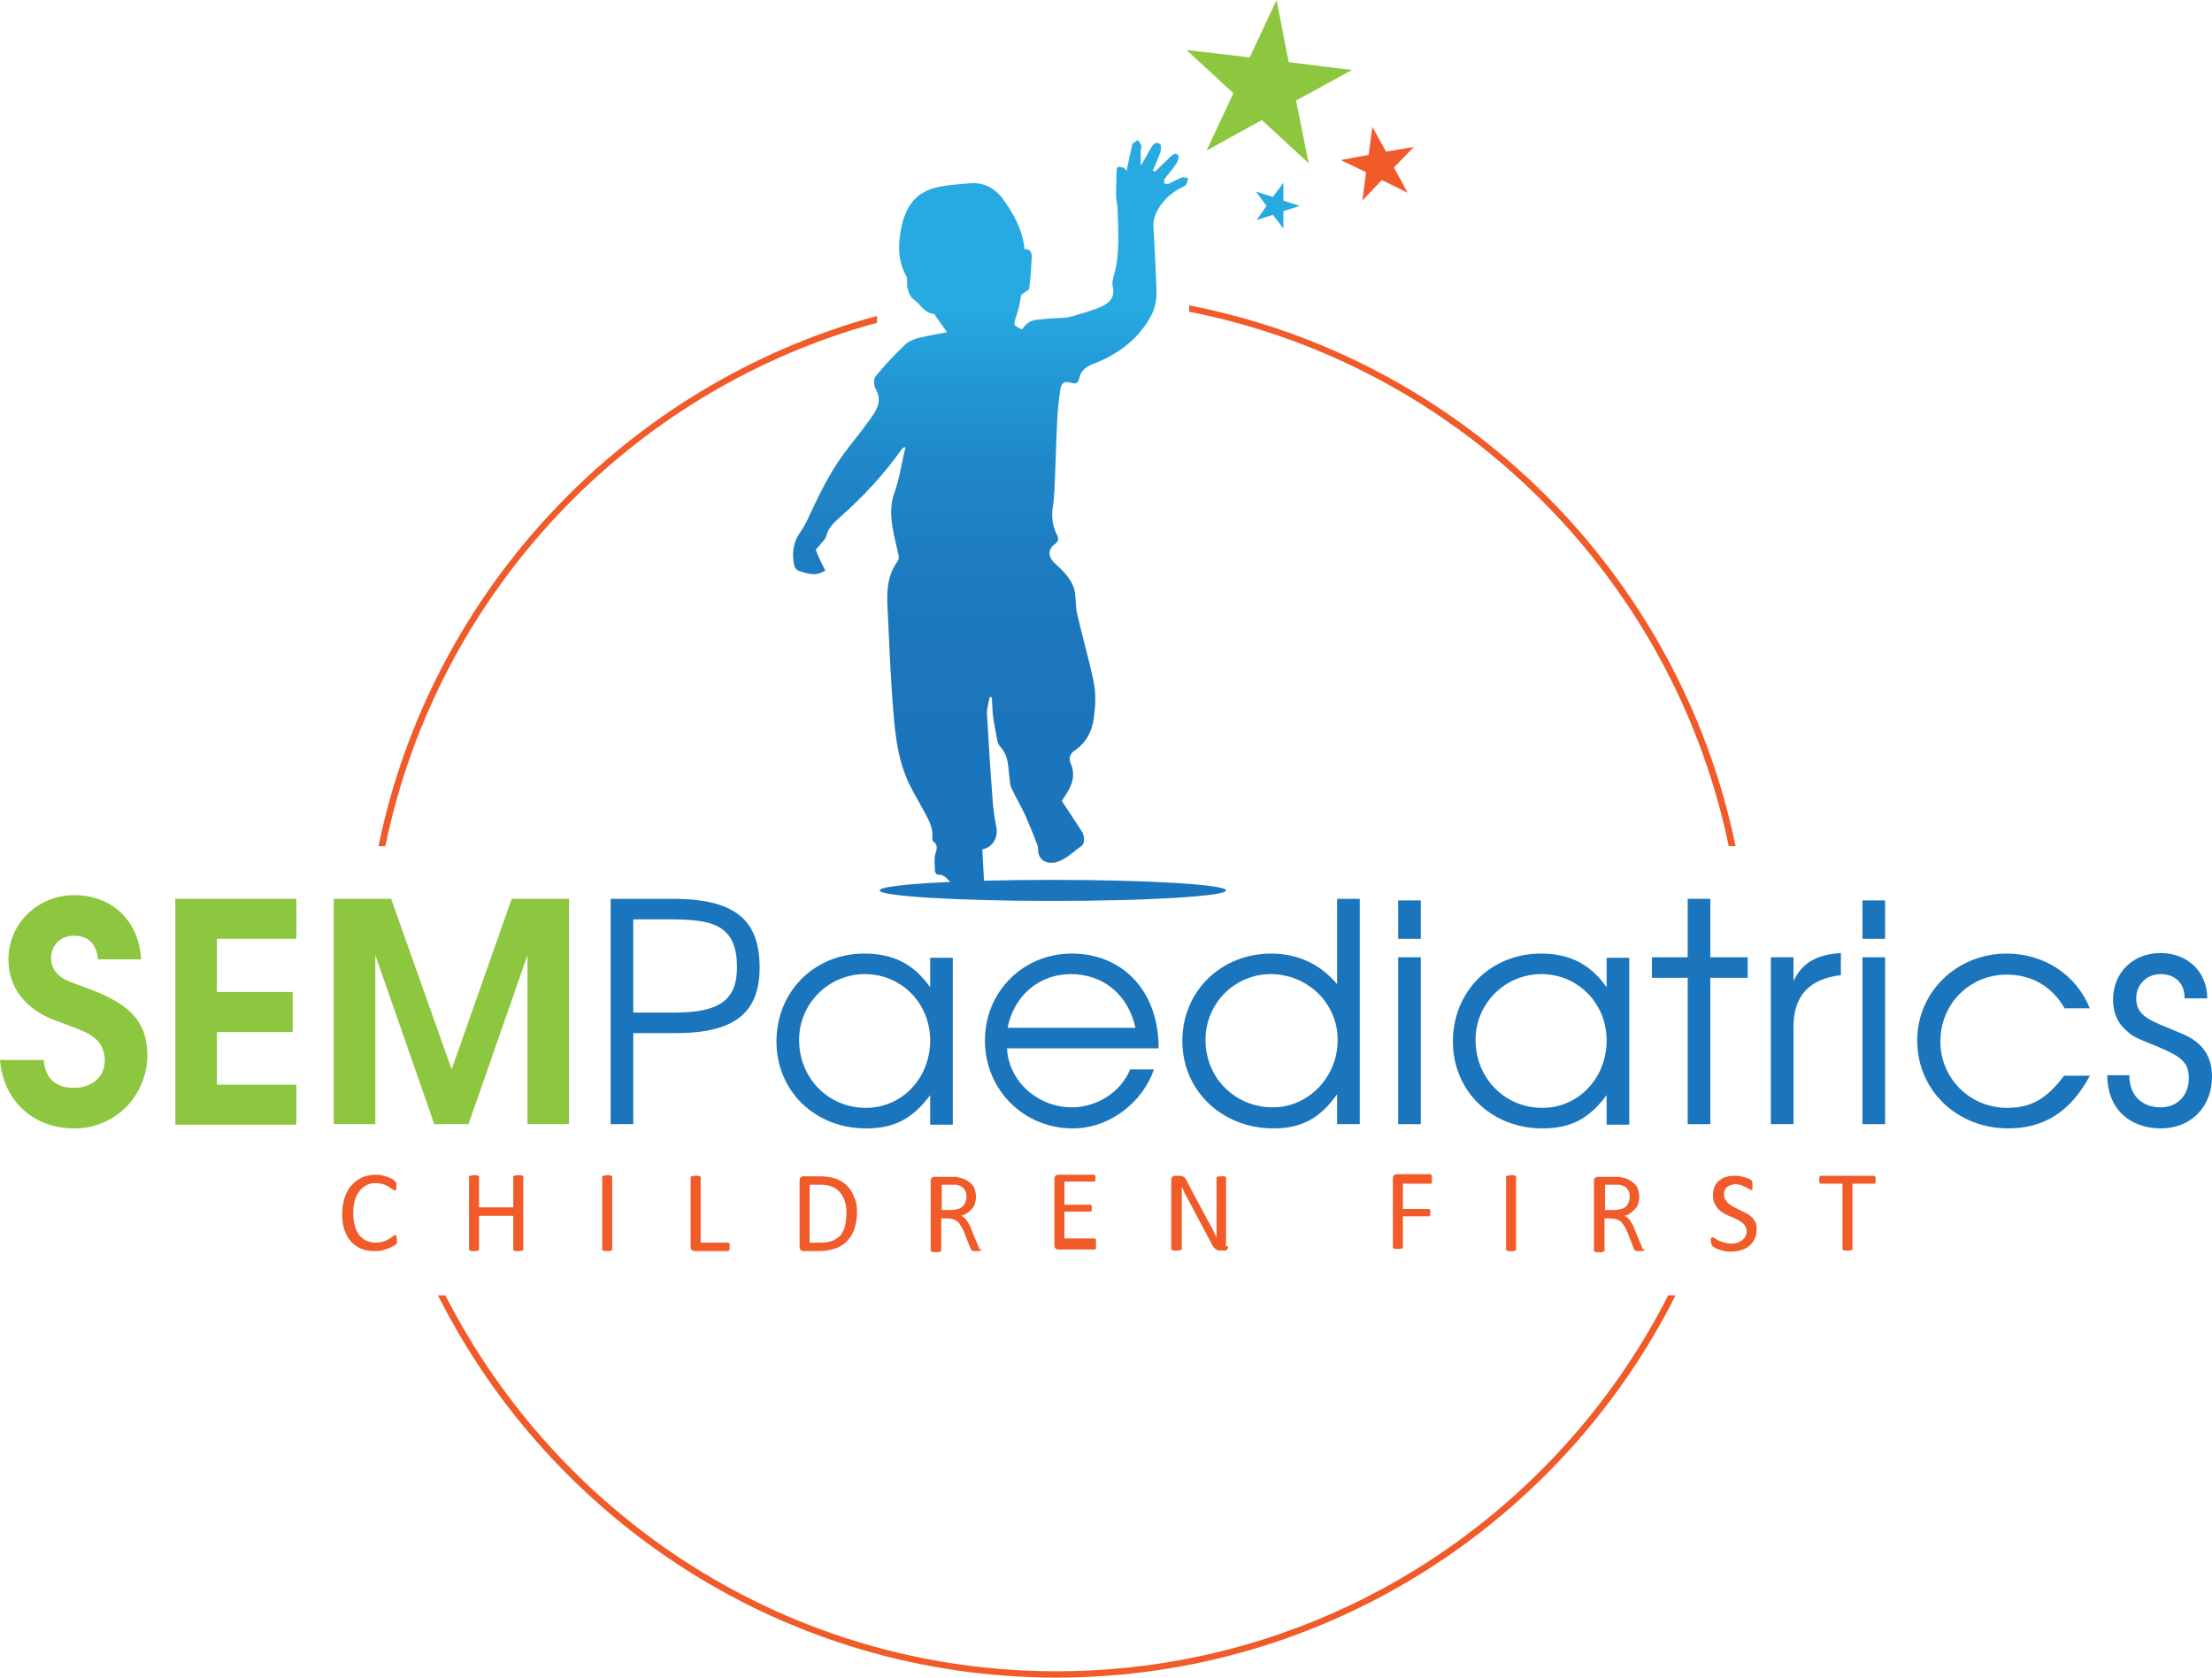 <?xml version="1.0" encoding="utf-8"?>
<!-- Generator: Adobe Illustrator 20.1.0, SVG Export Plug-In . SVG Version: 6.00 Build 0)  -->
<svg version="1.1" id="Layer_1" xmlns="http://www.w3.org/2000/svg" xmlns:xlink="http://www.w3.org/1999/xlink" x="0px" y="0px"
	 viewBox="0 0 420.2 318.6" style="enable-background:new 0 0 420.2 318.6;" xml:space="preserve">
<style type="text/css">
	.st0{fill:#F15A29;}
	.st1{fill:#8DC63F;}
	.st2{fill:#1B75BC;}
	.st3{fill:url(#SVGID_1_);}
	.st4{fill:#27AAE1;}
</style>
<g>
	<path d="M290.4,204.7"/>
	<path d="M290.4,204.7"/>
	<g>
		<g>
			<path class="st0" d="M73.2,160.7c9.9-48.1,46.4-86.6,93.4-99.4v-1.3C118.9,73,81.9,112,71.9,160.7H73.2z"/>
			<path class="st0" d="M328.4,160.7h1.3C319,108.9,277.9,68.1,225.9,58v1.2C277.2,69.3,317.8,109.6,328.4,160.7z"/>
			<path class="st0" d="M316.9,246c-21.5,42.3-65.5,71.4-116.2,71.4S106.2,288.3,84.6,246h-1.4c21.6,43,66.2,72.6,117.5,72.6
				S296.7,289,318.3,246H316.9z"/>
		</g>
		<g>
			<path class="st1" d="M14.1,214.3c-7.5,0-13.4-4.9-14.1-13h8.3c0.3,3.6,2.3,5.3,5.8,5.3c3.4,0,5.8-2.1,5.8-5.2
				c0-1.7-0.7-3.4-2-4.3c-1.3-1-1.7-1.2-7.4-3.3c-5.7-2.1-8.9-6.3-8.9-11.6c0-6.8,5.6-12.2,12.5-12.2s12.3,4.6,12.7,12.2h-8.2
				c-0.2-2.9-1.9-4.5-4.5-4.5c-2.6,0-4.4,1.8-4.4,4.3c0,1.6,0.8,2.9,2.4,3.9c0.6,0.3,0.7,0.4,4.8,1.9c8.7,3.2,11.1,7,11.1,12.8
				C27.8,208.3,21.8,214.3,14.1,214.3z"/>
			<path class="st1" d="M33.3,213.5v-42.8h23v7.6H41.2v10.1h14.4v7.6H41.2v10h15.1v7.6H33.3z"/>
			<path class="st1" d="M100.2,213.5v-32.1L89,213.5h-6.5l-11.2-32.1v32.1h-7.9v-42.8h10.9l11.5,32.4l11.4-32.4h10.9v42.8H100.2z"/>
			<path class="st2" d="M128.5,196.2h-8.2v17.3H116v-42.8h11.8c11.8,0,16.5,4,16.5,13C144.3,191.8,140.2,196.2,128.5,196.2z
				 M126.4,174.6h-6.1v17.7h7.9c8.5,0,11.8-2.4,11.8-8.6C140,175,134.5,174.6,126.4,174.6z"/>
			<path class="st2" d="M176.7,213.5V208c-3.4,4.5-6.8,6.3-12.2,6.3c-9.7,0-17-7.1-17-16.5c0-9.5,7.2-16.7,16.7-16.7
				c5.5,0,9.4,2,12.5,6.4v-5.6h4.3v31.7H176.7z M164.3,185c-6.9,0-12.5,5.6-12.5,12.5c0,7.2,5.5,12.9,12.7,12.9
				c6.8,0,12.2-5.6,12.2-12.8C176.7,190.5,171.2,185,164.3,185z"/>
			<path class="st2" d="M191.3,199.1c0.3,6.3,5.9,11.2,12.3,11.2c4.8,0,9.3-2.9,11.1-7.2h4.5c-2,6-8.2,11.2-15.4,11.2
				c-9.4,0-16.7-7.4-16.7-16.7c0-9.2,7.2-16.5,16.5-16.5c9.4,0,16.5,6.8,16.5,18H191.3z M203.4,185c-6,0-10.8,4.1-12,10.2h24.3
				C214.3,188.9,209.6,185,203.4,185z"/>
			<path class="st2" d="M254,213.5v-5.7c-3.2,4.6-6.8,6.5-12.1,6.5c-9.8,0-17.3-7.2-17.3-16.6c0-9.4,7.3-16.6,16.9-16.6
				c5,0,9.3,2,12.5,5.8v-16.2h4.3v42.8H254z M241.4,185c-6.9,0-12.4,5.6-12.4,12.5c0,7.2,5.6,12.8,12.8,12.8
				c6.8,0,12.3-5.8,12.3-12.7C254.2,190.6,248.4,185,241.4,185z"/>
			<path class="st2" d="M265.6,178.3V171h4.3v7.3H265.6z M265.6,213.5v-31.7h4.3v31.7H265.6z"/>
			<path class="st2" d="M305.2,213.5V208c-3.4,4.5-6.8,6.3-12.2,6.3c-9.7,0-17-7.1-17-16.5c0-9.5,7.2-16.7,16.7-16.7
				c5.5,0,9.4,2,12.5,6.4v-5.6h4.3v31.7H305.2z M292.8,185c-6.9,0-12.5,5.6-12.5,12.5c0,7.2,5.5,12.9,12.7,12.9
				c6.8,0,12.2-5.6,12.2-12.8C305.2,190.5,299.7,185,292.8,185z"/>
			<path class="st2" d="M324.9,185.7v27.8h-4.3v-27.8h-6.8v-3.9h6.8v-11.1h4.3v11.1h7.1v3.9H324.9z"/>
			<path class="st2" d="M340.7,195v18.5h-4.3v-31.7h4.3v4.5c1.7-3.5,4.4-5,9-5.3v4.2C343.7,185.9,340.7,189.1,340.7,195z"/>
			<path class="st2" d="M353.8,178.3V171h4.3v7.3H353.8z M353.8,213.5v-31.7h4.3v31.7H353.8z"/>
			<path class="st2" d="M381.5,214.3c-9.7,0-17.3-7.2-17.3-16.7c0-9.2,7.5-16.5,17-16.5c7.1,0,13.2,4,15.8,10.4h-4.8
				c-2.4-4.2-6.3-6.4-11-6.4c-7.1,0-12.6,5.6-12.6,12.7c0,7,5.6,12.6,12.7,12.6c4.5,0,7.5-1.7,10.8-6.1h4.9
				C393.2,211.4,388,214.3,381.5,214.3z"/>
			<path class="st2" d="M410.5,214.3c-6.1,0-10.2-3.9-10.2-10.1h4.2c0,3.9,2.4,6.1,6,6.1c3.1,0,5.3-2.3,5.3-5.5
				c0-3.2-1.6-4.2-6.1-6.1c-4.5-1.8-4.6-1.9-5.9-3.1c-1.6-1.4-2.4-3.4-2.4-5.7c0-5.2,3.8-8.9,9-8.9c5.1,0,8.9,3.5,8.9,8.6H415
				c0-3-1.9-4.6-4.6-4.6c-2.6,0-4.6,2-4.6,4.6c0,1.9,0.9,3.2,2.9,4.2c0.9,0.5,1.2,0.6,6,2.6c3.7,1.6,5.5,4.2,5.5,8.1
				C420.2,210.2,416.2,214.3,410.5,214.3z"/>
		</g>
		<g>
			<g>
				<path class="st0" d="M75.4,235.5c0,0.1,0,0.2,0,0.3c0,0.1,0,0.2,0,0.2c0,0.1,0,0.1-0.1,0.2c0,0.1-0.1,0.1-0.2,0.2
					c-0.1,0.1-0.2,0.2-0.5,0.3c-0.2,0.1-0.5,0.3-0.9,0.4c-0.3,0.1-0.7,0.3-1.2,0.4c-0.4,0.1-0.9,0.1-1.5,0.1c-0.9,0-1.8-0.2-2.5-0.5
					c-0.7-0.3-1.4-0.8-1.9-1.4c-0.5-0.6-0.9-1.3-1.2-2.2c-0.3-0.9-0.4-1.9-0.4-3c0-1.2,0.2-2.2,0.5-3.1c0.3-0.9,0.7-1.7,1.3-2.3
					c0.5-0.6,1.2-1.1,2-1.5c0.8-0.3,1.6-0.5,2.5-0.5c0.4,0,0.8,0,1.2,0.1c0.4,0.1,0.7,0.2,1.1,0.3c0.3,0.1,0.6,0.3,0.9,0.4
					c0.3,0.2,0.4,0.3,0.5,0.4c0.1,0.1,0.2,0.2,0.2,0.2c0,0.1,0.1,0.1,0.1,0.2c0,0.1,0,0.2,0,0.2c0,0.1,0,0.2,0,0.3
					c0,0.1,0,0.3,0,0.4c0,0.1,0,0.2-0.1,0.3c0,0.1-0.1,0.1-0.1,0.2c0,0-0.1,0-0.1,0c-0.1,0-0.2-0.1-0.4-0.2s-0.4-0.3-0.7-0.5
					c-0.3-0.2-0.6-0.3-1.1-0.5c-0.4-0.1-0.9-0.2-1.5-0.2c-0.6,0-1.2,0.1-1.7,0.4c-0.5,0.3-1,0.6-1.3,1.1c-0.4,0.5-0.7,1.1-0.9,1.8
					c-0.2,0.7-0.3,1.5-0.3,2.4c0,0.9,0.1,1.7,0.3,2.4s0.5,1.3,0.8,1.7c0.4,0.5,0.8,0.8,1.3,1.1c0.5,0.2,1.1,0.4,1.8,0.4
					c0.6,0,1.1-0.1,1.5-0.2c0.4-0.1,0.8-0.3,1.1-0.5c0.3-0.2,0.5-0.3,0.7-0.5c0.2-0.1,0.3-0.2,0.5-0.2c0.1,0,0.1,0,0.1,0
					c0,0,0.1,0.1,0.1,0.1c0,0.1,0,0.1,0,0.3C75.4,235.2,75.4,235.3,75.4,235.5z"/>
				<path class="st0" d="M99.4,237.2c0,0.1,0,0.1,0,0.2c0,0-0.1,0.1-0.2,0.1c-0.1,0-0.2,0-0.3,0.1c-0.1,0-0.3,0-0.4,0
					c-0.2,0-0.3,0-0.5,0s-0.2,0-0.3-0.1c-0.1,0-0.1-0.1-0.2-0.1c0,0,0-0.1,0-0.2v-6.3H91v6.3c0,0.1,0,0.1,0,0.2c0,0-0.1,0.1-0.2,0.1
					c-0.1,0-0.2,0-0.3,0.1c-0.1,0-0.3,0-0.5,0c-0.2,0-0.3,0-0.4,0s-0.2,0-0.3-0.1s-0.1-0.1-0.2-0.1c0,0,0-0.1,0-0.2v-13.6
					c0-0.1,0-0.1,0-0.2c0,0,0.1-0.1,0.2-0.1c0.1,0,0.2,0,0.3-0.1c0.1,0,0.3,0,0.4,0c0.2,0,0.3,0,0.5,0c0.1,0,0.2,0,0.3,0.1
					c0.1,0,0.1,0.1,0.2,0.1c0,0,0,0.1,0,0.2v5.7h6.5v-5.7c0-0.1,0-0.1,0-0.2c0,0,0.1-0.1,0.2-0.1c0.1,0,0.2,0,0.3-0.1
					c0.1,0,0.3,0,0.5,0c0.2,0,0.3,0,0.4,0c0.1,0,0.2,0,0.3,0.1c0.1,0,0.1,0.1,0.2,0.1c0,0,0,0.1,0,0.2V237.2z"/>
				<path class="st0" d="M116.3,237.2c0,0.1,0,0.1,0,0.2c0,0-0.1,0.1-0.2,0.1c-0.1,0-0.2,0-0.3,0.1c-0.1,0-0.3,0-0.5,0
					c-0.2,0-0.3,0-0.4,0s-0.2,0-0.3-0.1s-0.1-0.1-0.2-0.1c0,0,0-0.1,0-0.2v-13.6c0-0.1,0-0.1,0-0.2c0,0,0.1-0.1,0.2-0.1
					c0.1,0,0.2,0,0.3-0.1c0.1,0,0.3,0,0.4,0c0.2,0,0.3,0,0.5,0c0.1,0,0.2,0,0.3,0.1c0.1,0,0.1,0.1,0.2,0.1c0,0,0,0.1,0,0.2V237.2z"
					/>
				<path class="st0" d="M138.6,236.7c0,0.1,0,0.3,0,0.4c0,0.1,0,0.2-0.1,0.3c0,0.1-0.1,0.1-0.1,0.2c0,0-0.1,0-0.2,0h-6.3
					c-0.2,0-0.3-0.1-0.5-0.2c-0.1-0.1-0.2-0.3-0.2-0.6v-13.1c0-0.1,0-0.1,0-0.2c0,0,0.1-0.1,0.2-0.1c0.1,0,0.2,0,0.3-0.1
					c0.1,0,0.3,0,0.4,0c0.2,0,0.3,0,0.5,0c0.1,0,0.2,0,0.3,0.1c0.1,0,0.1,0.1,0.2,0.1c0,0,0,0.1,0,0.2v12.3h5.1c0.1,0,0.1,0,0.2,0
					c0,0,0.1,0.1,0.1,0.1c0,0.1,0.1,0.1,0.1,0.2S138.6,236.5,138.6,236.7z"/>
				<path class="st0" d="M162.8,230.2c0,1.2-0.2,2.3-0.5,3.2c-0.3,0.9-0.8,1.7-1.4,2.3c-0.6,0.6-1.3,1.1-2.2,1.4
					c-0.9,0.3-1.9,0.5-3.1,0.5h-3c-0.2,0-0.3-0.1-0.5-0.2c-0.1-0.1-0.2-0.3-0.2-0.6v-12.6c0-0.3,0.1-0.5,0.2-0.6
					c0.1-0.1,0.3-0.2,0.5-0.2h3.2c1.2,0,2.3,0.2,3.1,0.5c0.8,0.3,1.6,0.8,2.1,1.4c0.6,0.6,1,1.3,1.3,2.2
					C162.7,228.2,162.8,229.1,162.8,230.2z M160.8,230.3c0-0.8-0.1-1.5-0.3-2.1c-0.2-0.7-0.5-1.2-0.9-1.7c-0.4-0.5-0.9-0.9-1.5-1.1
					c-0.6-0.3-1.4-0.4-2.4-0.4h-1.9v11h1.9c0.9,0,1.7-0.1,2.3-0.3c0.6-0.2,1.1-0.6,1.6-1c0.4-0.5,0.7-1.1,0.9-1.8
					C160.7,232.1,160.8,231.2,160.8,230.3z"/>
				<path class="st0" d="M186.4,237.2c0,0.1,0,0.1,0,0.2c0,0-0.1,0.1-0.1,0.1c-0.1,0-0.2,0.1-0.3,0.1c-0.1,0-0.3,0-0.5,0
					c-0.2,0-0.3,0-0.5,0c-0.1,0-0.2,0-0.3-0.1c-0.1,0-0.1-0.1-0.2-0.1c0-0.1-0.1-0.1-0.1-0.2l-1.3-3.3c-0.2-0.4-0.3-0.7-0.5-1
					c-0.2-0.3-0.4-0.6-0.6-0.8c-0.2-0.2-0.5-0.4-0.8-0.5c-0.3-0.1-0.7-0.2-1.1-0.2h-1.3v6c0,0.1,0,0.1,0,0.2c0,0-0.1,0.1-0.2,0.1
					c-0.1,0-0.2,0-0.3,0.1c-0.1,0-0.3,0-0.5,0s-0.3,0-0.5,0c-0.1,0-0.2,0-0.3-0.1c-0.1,0-0.1-0.1-0.2-0.1c0,0,0-0.1,0-0.2v-13.1
					c0-0.3,0.1-0.5,0.2-0.6c0.1-0.1,0.3-0.2,0.5-0.2h3c0.4,0,0.7,0,0.9,0c0.2,0,0.5,0,0.6,0.1c0.5,0.1,1,0.2,1.5,0.5
					c0.4,0.2,0.8,0.5,1.1,0.8c0.3,0.3,0.5,0.7,0.6,1.1c0.1,0.4,0.2,0.9,0.2,1.3c0,0.5-0.1,0.9-0.2,1.3c-0.1,0.4-0.3,0.7-0.6,1
					c-0.2,0.3-0.5,0.5-0.9,0.8c-0.3,0.2-0.7,0.4-1.1,0.5c0.2,0.1,0.4,0.2,0.6,0.4c0.2,0.2,0.4,0.3,0.5,0.6c0.2,0.2,0.3,0.5,0.5,0.8
					c0.1,0.3,0.3,0.6,0.4,1l1.3,3.1c0.1,0.3,0.2,0.4,0.2,0.6C186.4,237.1,186.4,237.2,186.4,237.2z M183.6,227.3
					c0-0.6-0.1-1-0.4-1.4c-0.2-0.4-0.7-0.7-1.2-0.8c-0.2-0.1-0.4-0.1-0.6-0.1c-0.2,0-0.5,0-0.9,0h-1.6v4.8h1.8
					c0.5,0,0.9-0.1,1.3-0.2c0.4-0.1,0.7-0.3,0.9-0.5c0.2-0.2,0.4-0.5,0.5-0.8C183.5,227.9,183.6,227.6,183.6,227.3z"/>
				<path class="st0" d="M208.2,236.7c0,0.1,0,0.2,0,0.3c0,0.1,0,0.2-0.1,0.2c0,0.1-0.1,0.1-0.1,0.1c0,0-0.1,0-0.2,0h-6.8
					c-0.2,0-0.3-0.1-0.5-0.2c-0.1-0.1-0.2-0.3-0.2-0.6v-12.6c0-0.3,0.1-0.5,0.2-0.6c0.1-0.1,0.3-0.2,0.5-0.2h6.7c0.1,0,0.1,0,0.2,0
					c0,0,0.1,0.1,0.1,0.1c0,0.1,0.1,0.1,0.1,0.2c0,0.1,0,0.2,0,0.4c0,0.1,0,0.2,0,0.3c0,0.1,0,0.2-0.1,0.2c0,0.1-0.1,0.1-0.1,0.1
					c0,0-0.1,0-0.2,0h-5.5v4.4h4.8c0.1,0,0.1,0,0.2,0c0,0,0.1,0.1,0.1,0.1c0,0.1,0.1,0.1,0.1,0.2c0,0.1,0,0.2,0,0.4
					c0,0.1,0,0.2,0,0.3c0,0.1,0,0.2-0.1,0.2c0,0.1-0.1,0.1-0.1,0.1c0,0-0.1,0-0.2,0h-4.8v5.1h5.6c0.1,0,0.1,0,0.2,0
					c0,0,0.1,0.1,0.1,0.1c0,0.1,0.1,0.1,0.1,0.2C208.2,236.5,208.2,236.6,208.2,236.7z"/>
				<path class="st0" d="M233.3,236.7c0,0.1,0,0.3-0.1,0.4c0,0.1-0.1,0.2-0.2,0.3s-0.2,0.1-0.3,0.1c-0.1,0-0.2,0-0.3,0h-0.6
					c-0.2,0-0.4,0-0.5-0.1c-0.1,0-0.3-0.1-0.4-0.2c-0.1-0.1-0.3-0.2-0.4-0.4c-0.1-0.2-0.3-0.4-0.4-0.7l-4.3-8.1
					c-0.2-0.4-0.5-0.9-0.7-1.3c-0.2-0.5-0.4-0.9-0.6-1.3h0c0,0.5,0,1.1,0,1.6c0,0.5,0,1.1,0,1.6v8.6c0,0.1,0,0.1,0,0.1
					c0,0-0.1,0.1-0.2,0.1c-0.1,0-0.2,0-0.3,0.1c-0.1,0-0.3,0-0.5,0c-0.2,0-0.3,0-0.5,0c-0.1,0-0.2,0-0.3-0.1c-0.1,0-0.1-0.1-0.2-0.1
					c0,0,0-0.1,0-0.1v-13.1c0-0.3,0.1-0.5,0.2-0.6c0.2-0.1,0.3-0.2,0.5-0.2h0.9c0.2,0,0.4,0,0.5,0.1c0.1,0,0.3,0.1,0.4,0.2
					c0.1,0.1,0.2,0.2,0.3,0.4c0.1,0.1,0.2,0.3,0.3,0.6l3.3,6.2c0.2,0.4,0.4,0.8,0.6,1.1c0.2,0.4,0.4,0.7,0.6,1.1
					c0.2,0.4,0.4,0.7,0.5,1c0.2,0.3,0.3,0.7,0.5,1h0c0-0.6,0-1.2,0-1.8c0-0.6,0-1.2,0-1.8v-7.7c0-0.1,0-0.1,0-0.1
					c0,0,0.1-0.1,0.2-0.1c0.1,0,0.2-0.1,0.3-0.1c0.1,0,0.3,0,0.5,0c0.2,0,0.3,0,0.4,0c0.1,0,0.2,0,0.3,0.1c0.1,0,0.1,0.1,0.1,0.1
					c0,0,0,0.1,0,0.1V236.7z"/>
				<path class="st0" d="M272,224.1c0,0.1,0,0.3,0,0.4c0,0.1,0,0.2-0.1,0.2c0,0.1-0.1,0.1-0.1,0.1c0,0-0.1,0-0.1,0h-5.2v4.8h4.9
					c0.1,0,0.1,0,0.1,0c0,0,0.1,0.1,0.1,0.1c0,0.1,0.1,0.1,0.1,0.2c0,0.1,0,0.2,0,0.4c0,0.1,0,0.3,0,0.4c0,0.1,0,0.2-0.1,0.2
					c0,0.1-0.1,0.1-0.1,0.1c0,0-0.1,0-0.1,0h-4.9v5.9c0,0.1,0,0.1,0,0.1c0,0-0.1,0.1-0.2,0.1c-0.1,0-0.2,0-0.3,0.1
					c-0.1,0-0.3,0-0.5,0c-0.2,0-0.3,0-0.4,0c-0.1,0-0.2,0-0.3-0.1c-0.1,0-0.1-0.1-0.2-0.1c0,0,0-0.1,0-0.1v-13.1
					c0-0.3,0.1-0.5,0.2-0.6c0.2-0.1,0.3-0.2,0.5-0.2h6.4c0.1,0,0.1,0,0.1,0c0,0,0.1,0.1,0.1,0.1c0,0.1,0.1,0.2,0.1,0.3
					C272,223.9,272,224,272,224.1z"/>
				<path class="st0" d="M288,237.2c0,0.1,0,0.1,0,0.2c0,0-0.1,0.1-0.2,0.1c-0.1,0-0.2,0-0.3,0.1s-0.3,0-0.5,0c-0.2,0-0.3,0-0.4,0
					c-0.1,0-0.2,0-0.3-0.1c-0.1,0-0.1-0.1-0.2-0.1c0,0,0-0.1,0-0.2v-13.6c0-0.1,0-0.1,0-0.2c0,0,0.1-0.1,0.2-0.1
					c0.1,0,0.2,0,0.3-0.1c0.1,0,0.3,0,0.4,0c0.2,0,0.3,0,0.5,0c0.1,0,0.2,0,0.3,0.1c0.1,0,0.1,0.1,0.2,0.1c0,0,0,0.1,0,0.2V237.2z"
					/>
				<path class="st0" d="M312.4,237.2c0,0.1,0,0.1,0,0.2c0,0-0.1,0.1-0.1,0.1c-0.1,0-0.2,0.1-0.3,0.1s-0.3,0-0.5,0
					c-0.2,0-0.3,0-0.5,0s-0.2,0-0.3-0.1c-0.1,0-0.1-0.1-0.2-0.1c0-0.1-0.1-0.1-0.1-0.2l-1.3-3.3c-0.2-0.4-0.3-0.7-0.5-1
					c-0.2-0.3-0.4-0.6-0.6-0.8c-0.2-0.2-0.5-0.4-0.8-0.5c-0.3-0.1-0.7-0.2-1.1-0.2h-1.3v6c0,0.1,0,0.1,0,0.2c0,0-0.1,0.1-0.2,0.1
					s-0.2,0-0.3,0.1s-0.3,0-0.5,0s-0.3,0-0.5,0c-0.1,0-0.2,0-0.3-0.1c-0.1,0-0.1-0.1-0.2-0.1c0,0,0-0.1,0-0.2v-13.1
					c0-0.3,0.1-0.5,0.2-0.6c0.2-0.1,0.3-0.2,0.5-0.2h3c0.4,0,0.7,0,0.9,0c0.2,0,0.5,0,0.6,0.1c0.5,0.1,1,0.2,1.5,0.5
					c0.4,0.2,0.8,0.5,1.1,0.8c0.3,0.3,0.5,0.7,0.6,1.1c0.1,0.4,0.2,0.9,0.2,1.3c0,0.5-0.1,0.9-0.2,1.3c-0.1,0.4-0.3,0.7-0.6,1
					c-0.2,0.3-0.5,0.5-0.9,0.8s-0.7,0.4-1.1,0.5c0.2,0.1,0.4,0.2,0.6,0.4c0.2,0.2,0.4,0.3,0.5,0.6c0.2,0.2,0.3,0.5,0.5,0.8
					c0.1,0.3,0.3,0.6,0.4,1l1.3,3.1c0.1,0.3,0.2,0.4,0.2,0.6C312.4,237.1,312.4,237.2,312.4,237.2z M309.6,227.3
					c0-0.6-0.1-1-0.4-1.4c-0.2-0.4-0.7-0.7-1.2-0.8c-0.2-0.1-0.4-0.1-0.6-0.1c-0.2,0-0.5,0-0.9,0h-1.6v4.8h1.8
					c0.5,0,0.9-0.1,1.3-0.2c0.4-0.1,0.7-0.3,0.9-0.5c0.2-0.2,0.4-0.5,0.5-0.8C309.5,227.9,309.6,227.6,309.6,227.3z"/>
				<path class="st0" d="M333.7,233.5c0,0.7-0.1,1.3-0.4,1.8c-0.2,0.5-0.6,1-1,1.3c-0.4,0.4-0.9,0.6-1.5,0.8
					c-0.6,0.2-1.2,0.3-1.9,0.3c-0.5,0-0.9,0-1.3-0.1c-0.4-0.1-0.8-0.2-1.1-0.3c-0.3-0.1-0.6-0.2-0.8-0.4c-0.2-0.1-0.4-0.2-0.4-0.3
					c-0.1-0.1-0.1-0.2-0.2-0.3c0-0.1-0.1-0.3-0.1-0.5c0-0.2,0-0.3,0-0.4c0-0.1,0-0.2,0.1-0.3c0-0.1,0.1-0.1,0.1-0.1c0,0,0.1,0,0.2,0
					c0.1,0,0.2,0.1,0.4,0.2c0.2,0.1,0.4,0.3,0.7,0.4c0.3,0.1,0.6,0.3,1.1,0.4c0.4,0.1,0.9,0.2,1.4,0.2c0.4,0,0.8-0.1,1.1-0.2
					c0.3-0.1,0.6-0.3,0.9-0.5c0.2-0.2,0.4-0.4,0.6-0.7c0.1-0.3,0.2-0.6,0.2-1c0-0.4-0.1-0.7-0.3-1c-0.2-0.3-0.4-0.5-0.7-0.7
					c-0.3-0.2-0.6-0.4-1-0.6c-0.4-0.2-0.8-0.4-1.2-0.5c-0.4-0.2-0.8-0.4-1.2-0.6c-0.4-0.2-0.7-0.5-1-0.8s-0.5-0.7-0.7-1.1
					c-0.2-0.4-0.3-0.9-0.3-1.5c0-0.6,0.1-1.1,0.3-1.6c0.2-0.5,0.5-0.9,0.9-1.2c0.4-0.3,0.8-0.6,1.4-0.7c0.5-0.2,1.1-0.2,1.7-0.2
					c0.3,0,0.6,0,0.9,0.1c0.3,0.1,0.6,0.1,0.9,0.2c0.3,0.1,0.5,0.2,0.8,0.3c0.2,0.1,0.4,0.2,0.4,0.3c0.1,0.1,0.1,0.1,0.1,0.2
					c0,0,0,0.1,0.1,0.2c0,0.1,0,0.1,0,0.2c0,0.1,0,0.2,0,0.3c0,0.1,0,0.2,0,0.4c0,0.1,0,0.2,0,0.3c0,0.1-0.1,0.1-0.1,0.2
					c0,0-0.1,0-0.1,0c-0.1,0-0.2,0-0.4-0.2c-0.2-0.1-0.4-0.2-0.6-0.3s-0.5-0.2-0.9-0.4c-0.3-0.1-0.7-0.2-1.1-0.2
					c-0.4,0-0.7,0.1-1,0.2c-0.3,0.1-0.5,0.2-0.7,0.4c-0.2,0.2-0.3,0.4-0.4,0.6c-0.1,0.2-0.1,0.5-0.1,0.8c0,0.4,0.1,0.7,0.3,1
					s0.4,0.5,0.7,0.8c0.3,0.2,0.6,0.4,1,0.6c0.4,0.2,0.8,0.4,1.2,0.6c0.4,0.2,0.8,0.4,1.2,0.6c0.4,0.2,0.7,0.5,1,0.8
					c0.3,0.3,0.5,0.7,0.7,1.1C333.6,232.5,333.7,233,333.7,233.5z"/>
				<path class="st0" d="M356.3,224.1c0,0.1,0,0.3,0,0.4c0,0.1,0,0.2-0.1,0.2c0,0.1-0.1,0.1-0.1,0.1c0,0-0.1,0-0.2,0h-4v12.3
					c0,0.1,0,0.1,0,0.2c0,0-0.1,0.1-0.2,0.1c-0.1,0-0.2,0-0.3,0.1c-0.1,0-0.3,0-0.5,0c-0.2,0-0.3,0-0.4,0c-0.1,0-0.2,0-0.3-0.1
					c-0.1,0-0.1-0.1-0.2-0.1c0,0,0-0.1,0-0.2v-12.3h-4c-0.1,0-0.1,0-0.2,0c0,0-0.1-0.1-0.1-0.1c0-0.1-0.1-0.1-0.1-0.2
					c0-0.1,0-0.2,0-0.4c0-0.1,0-0.3,0-0.4c0-0.1,0-0.2,0.1-0.3c0-0.1,0.1-0.1,0.1-0.1c0,0,0.1,0,0.2,0h9.9c0.1,0,0.1,0,0.2,0
					c0,0,0.1,0.1,0.1,0.1c0,0.1,0.1,0.2,0.1,0.3C356.3,223.9,356.3,224,356.3,224.1z"/>
			</g>
		</g>
		<g>
			<g>
				<g>
					<g>
						<linearGradient id="SVGID_1_" gradientUnits="userSpaceOnUse" x1="188.088" y1="58.08" x2="188.088" y2="138.963">
							<stop  offset="0" style="stop-color:#27AAE1"/>
							<stop  offset="0.168" style="stop-color:#2298D5"/>
							<stop  offset="0.367" style="stop-color:#1F88C9"/>
							<stop  offset="0.57" style="stop-color:#1E7DC2"/>
							<stop  offset="0.778" style="stop-color:#1C77BD"/>
							<stop  offset="1" style="stop-color:#1B75BC"/>
						</linearGradient>
						<path class="st3" d="M201.7,152.1c1.5-2.2,2.9-4.3,1.7-7.1c-0.5-1.1,0-2,0.8-2.5c2.2-1.5,3.3-3.7,3.6-6.2
							c0.3-2.2,0.4-4.5,0-6.6c-0.9-4.4-2.2-8.8-3.2-13.2c-0.3-1.5-0.2-3.1-0.5-4.5c-0.6-2.2-2.3-3.7-3.9-5.2
							c-1.1-1.1-1.1-2.5,0.1-3.4c0.7-0.5,0.9-1,0.5-1.8c-1-1.9-1.1-3.9-0.7-6c0.1-0.7,0.1-1.5,0.2-2.2c0.2-4.3,0.3-8.7,0.5-13
							c0.1-2.1,0.3-4.2,0.6-6.3c0.2-1.4,0.8-1.8,2.1-1.4c1,0.3,1.3,0,1.5-0.8c0.3-1.5,1.2-2.2,2.7-2.8c4.7-1.8,8.6-4.7,11-9.2
							c0.7-1.3,1-2.9,1-4.3c-0.1-4.3-0.4-8.6-0.6-12.9c0-0.7,0.2-1.5,0.5-2.2c1.1-2.3,2.8-3.9,5.1-5c0.3-0.1,0.6-0.3,0.7-0.6
							c0.2-0.3,0.2-0.8,0.3-1.1c-0.4,0-0.8-0.2-1.2-0.1c-0.8,0.3-1.6,0.8-2.5,1.2c-0.3,0.1-0.6,0-0.9-0.1c0.1-0.3,0-0.7,0.2-0.9
							c0.7-1,1.6-1.9,2.2-2.9c0.3-0.4,0.5-1.3,0.3-1.5c-0.6-0.7-1.1,0-1.6,0.4c-0.9,0.9-1.9,1.8-2.8,2.7c-0.1-0.1-0.3-0.1-0.4-0.2
							c0.5-1.1,1-2.3,1.4-3.4c0.2-0.5,0.2-1.3,0-1.6c-0.7-0.6-1.3-0.1-1.7,0.6c-0.6,1.1-1.2,2.1-2,3.5c0-1.1,0-2,0-2.9
							c0-0.3,0.2-0.6,0.1-0.9c-0.1-0.4-0.4-0.8-0.7-1.1c-0.3,0.3-0.9,0.5-1,0.8c-0.4,1.8-0.8,3.5-1.1,5.1c0,0-0.2-0.4-0.5-0.6
							c-0.3-0.2-0.8-0.2-1.2-0.2c-0.1,0-0.2,0.6-0.2,0.9c0,1.5-0.1,3-0.1,4.4c0,0.9,0.3,1.8,0.3,2.7c0.1,4.2,0.5,8.5-0.7,12.6
							c-0.2,0.7-0.4,1.5-0.2,2.2c0.5,2.4-1.1,3.3-2.8,4c-1.6,0.6-3.3,1.1-5,1.6c-0.3,0.1-0.6,0.1-0.9,0.2c-1.9,0.1-3.7,0.2-5.6,0.4
							c-1.2,0.1-2.2,0.7-2.9,1.8c0,0-0.1,0-0.2,0c-1.6-0.8-1.5-0.8-0.9-2.6c0.5-1.4,0.7-2.8,0.9-3.9c0.6-0.5,1.4-0.8,1.5-1.2
							c0.3-2,0.4-4.1,0.5-6.1c0-0.7-0.3-1.5-1.4-1.4c-0.3-3.6-2-6.6-4-9.4c-1.4-2-3.6-3.3-6.2-3.1c-2.3,0.2-4.7,0.3-6.9,0.9
							c-4.1,1.1-5.7,4.3-6.4,8.1c-0.5,2.9-0.5,5.8,1,8.5c0.4,0.7,0.1,1.7,0.3,2.5c0.2,0.7,0.5,1.6,1.1,2c1.3,0.9,2.1,2.7,3.9,2.8
							c0.1,0,0.3,0.3,0.4,0.5c0.7,1,1.3,1.9,2.1,3c-1.6,0.3-3.4,0.6-5.1,1c-0.9,0.2-2,0.6-2.7,1.2c-2,1.9-4,4-5.8,6.2
							c-0.4,0.5-0.3,1.7,0,2.3c1.3,2.1,0.4,3.9-0.8,5.5c-1.4,2-2.9,3.9-4.4,5.8c-3,3.8-5.1,8-7.1,12.3c-0.6,1.3-1.2,2.6-2,3.7
							c-1.4,2-1.6,4.1-1.1,6.4c0.1,0.4,0.5,0.8,0.8,0.9c1.6,0.5,3.3,1.2,5.1-0.1c-0.1-0.2-0.3-0.4-0.4-0.7c-0.5-1-1-2-1.4-3.1
							c-0.1-0.2,0.3-0.5,0.5-0.7c0.5-0.7,1.3-1.3,1.5-2.1c0.4-1.6,1.5-2.5,2.7-3.6c4.3-3.8,8.3-8.1,11.6-12.8
							c0.1-0.2,0.3-0.3,0.7-0.4c-0.7,2.9-1.1,5.9-2.1,8.7c-1,2.7-0.6,5.3-0.1,7.9c0.3,1.3,0.6,2.6,0.9,4c0.1,0.4,0,0.8-0.2,1.1
							c-2.4,3.3-2,7.1-1.8,10.8c0.2,4.5,0.4,9.1,0.7,13.6c0.4,5.3,0.6,10.7,2.4,15.7c0.9,2.6,2.5,5,3.8,7.5c0.8,1.5,1.7,3,1.5,4.9
							c0,0.2,0,0.6,0.2,0.7c0.9,0.7,0.7,1.4,0.4,2.3c-0.3,1-0.1,2.2-0.1,3.3c0,0.2,0.3,0.7,0.5,0.7c1.2-0.1,1.8,0.8,2.5,1.5
							c0.2,0.2,0.5,0.2,0.8,0.3c1.1,0.3,2.2,0.5,3.2,0.8c1.5,0.4,2.4-0.3,2.3-1.9c-0.1-1.8-0.2-3.7-0.3-5.5c1.9-0.3,3-2.2,2.7-4
							c-0.4-2.1-0.7-4.2-0.8-6.2c-0.4-5.1-0.7-10.2-1-15.3c-0.1-1.1,0.3-2.3,0.5-3.4c0.1,0,0.3,0,0.4,0c0.1,1.1,0.1,2.2,0.2,3.3
							c0.2,1.6,0.5,3.1,0.8,4.7c0.1,0.5,0.3,1.1,0.6,1.4c1.7,1.8,1.5,4.1,1.8,6.3c0.1,0.6,0.1,1.2,0.4,1.7c0.8,1.7,1.8,3.4,2.6,5.1
							c0.8,1.9,1.6,3.8,2.3,5.7c0.1,0.3,0.1,0.6,0.1,0.9c0.1,2,1.8,2.7,3.6,2.2c1.9-0.6,3.1-2,4.6-3c0.7-0.5,0.7-1.9,0.1-2.8
							C204.3,156,203,154.1,201.7,152.1z"/>
					</g>
					<g>
						<g>
							<ellipse class="st2" cx="200" cy="169.1" rx="32.9" ry="2"/>
						</g>
					</g>
				</g>
			</g>
			<polygon class="st1" points="242.5,0 244.8,11.8 256.8,13.3 246.2,19.1 248.6,31 239.7,22.8 229.2,28.6 234.3,17.7 225.4,9.5 
				237.4,10.9 			"/>
			<polygon class="st0" points="260.7,24.1 263.3,28.8 268.6,27.9 264.8,31.8 267.4,36.6 262.5,34.2 258.8,38.1 259.5,32.7 
				254.7,30.4 260,29.4 			"/>
			<polygon class="st4" points="243.8,34.7 243.8,38.1 246.9,39.1 243.8,40.1 243.8,43.4 241.8,40.8 238.7,41.8 240.6,39.1 
				238.6,36.4 241.8,37.4 			"/>
		</g>
	</g>
</g>
</svg>

